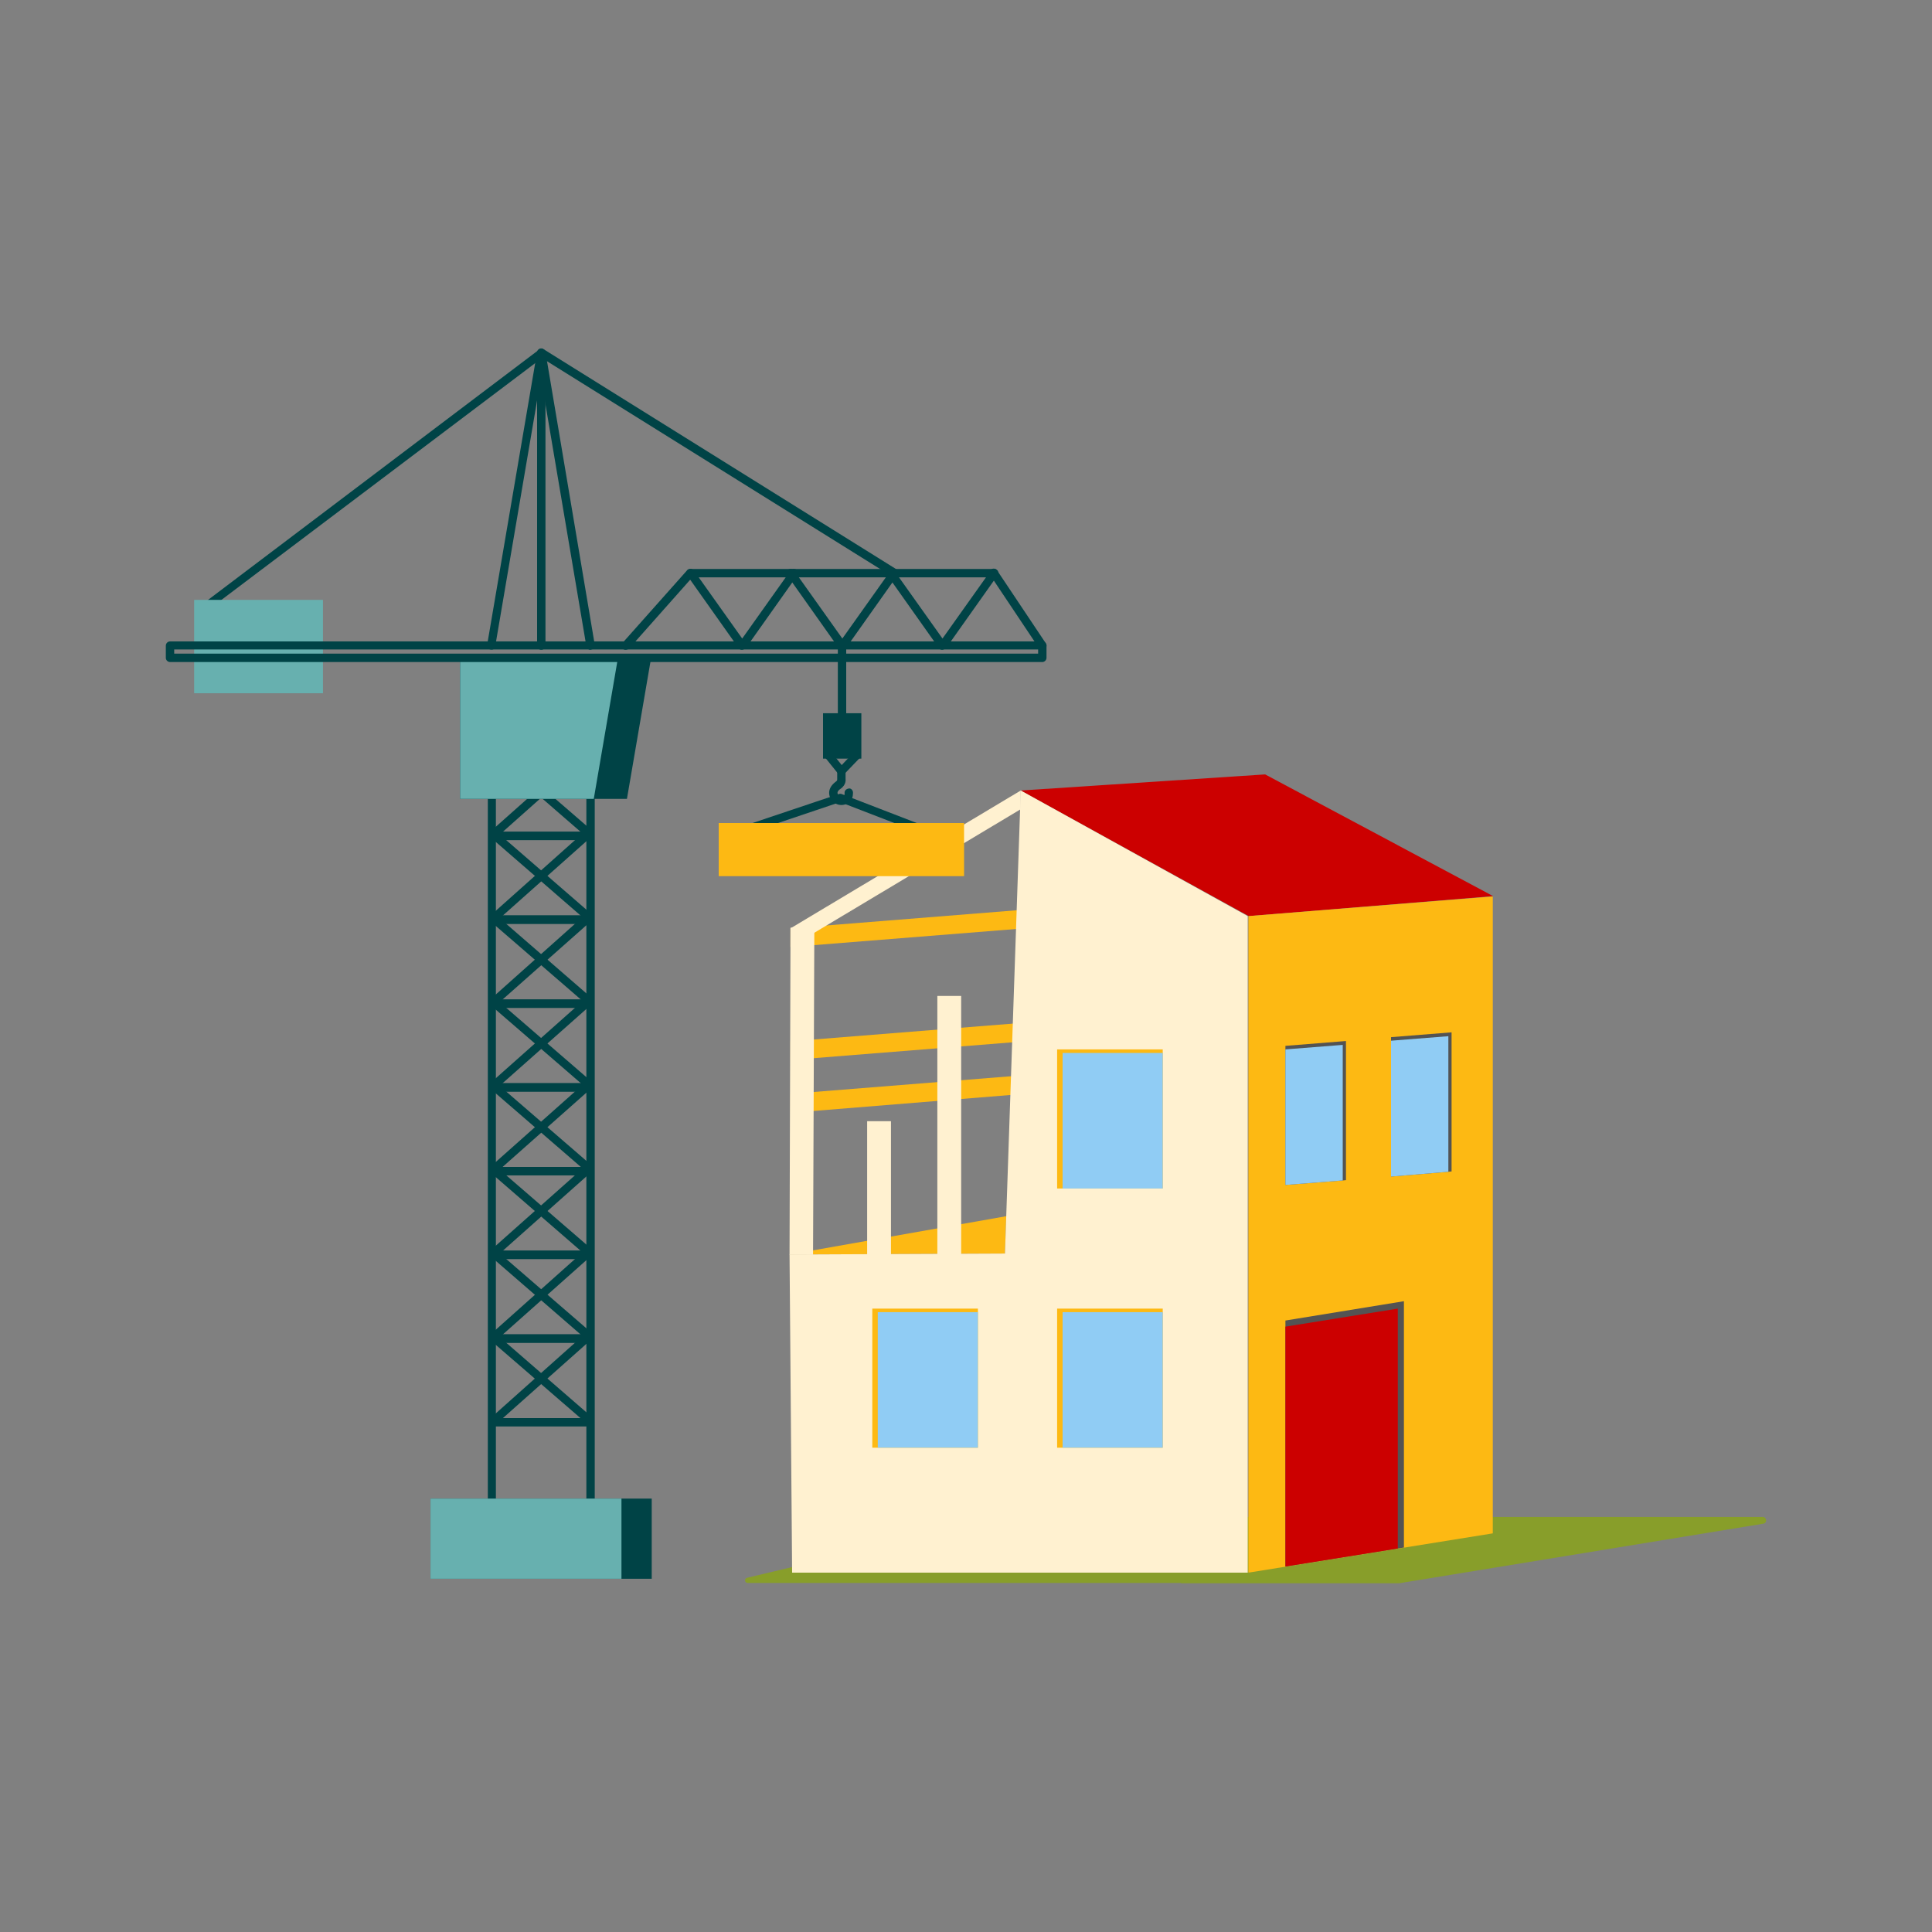 <?xml version="1.0" encoding="utf-8"?>
<!-- Generator: Adobe Illustrator 24.2.0, SVG Export Plug-In . SVG Version: 6.00 Build 0)  -->
<svg version="1.1" id="Layer_1" xmlns="http://www.w3.org/2000/svg" xmlns:xlink="http://www.w3.org/1999/xlink" x="0px" y="0px"
	 viewBox="0 0 60 60" style="enable-background:new 0 0 60 60;" xml:space="preserve">
<rect x="0" y="0" width="60" height="60" fill="#808080" stroke="none"/>
<style type="text/css">
	.st0{fill:#FDB913;}
	.st1{fill:#889E2A;}
	.st2{fill-rule:evenodd;clip-rule:evenodd;fill:#CC0000;}
	.st3{fill-rule:evenodd;clip-rule:evenodd;fill:#FDB913;}
	.st4{fill-rule:evenodd;clip-rule:evenodd;fill:#FFF1D0;}
	.st5{fill-rule:evenodd;clip-rule:evenodd;fill:#90CCF4;}
	.st6{fill-rule:evenodd;clip-rule:evenodd;fill:#535353;}
	.st7{fill:#FFF1D0;}
	.st8{fill:#004346;}
	.st9{fill:#67B0AF;}
</style>
<g>
	<polygon class="st0" points="24.55,28.83 32.19,28.22 32.19,28.8 24.55,29.41 	"/>
	<polygon class="st0" points="24.55,32.34 32.19,31.73 32.19,32.31 24.55,32.92 	"/>
	<polygon class="st0" points="24.55,33.97 32.19,33.36 32.19,33.94 24.55,34.56 	"/>
	<polygon class="st0" points="31.25,37.77 24.52,38.96 31.21,38.93 	"/>
	<path class="st1" d="M36.68,49.17h6.72c0.04,0,0.08,0,0.11-0.01l11.25-1.84c0.13-0.02,0.11-0.21-0.02-0.21h-23.6l-7.94,1.89
		c-0.09,0.02-0.08,0.16,0.02,0.16H36.68z"/>
	<g>
		<polygon class="st2" points="31.7,24.55 39.29,24.05 46.37,27.83 38.78,28.45 		"/>
		<polygon class="st3" points="38.77,48.84 46.36,47.62 46.36,27.84 38.77,28.45 		"/>
		<polygon class="st4" points="38.75,48.84 24.6,48.84 24.52,38.96 31.21,38.93 31.7,24.55 38.75,28.45 		"/>
		<g>
			<polygon class="st3" points="36.11,44.96 33,44.96 32.83,44.96 32.83,40.64 36.11,40.64 36.11,40.75 			"/>
			<rect x="33" y="40.75" class="st5" width="3.11" height="4.21"/>
		</g>
		<g>
			<polygon class="st3" points="30.37,44.96 27.26,44.96 27.09,44.96 27.09,40.64 30.37,40.64 30.37,40.75 			"/>
			<rect x="27.26" y="40.75" class="st5" width="3.11" height="4.21"/>
		</g>
		<g>
			<polygon class="st3" points="36.11,36.91 33,36.91 32.83,36.91 32.83,32.59 36.11,32.59 36.11,32.7 			"/>
			<rect x="33" y="32.7" class="st5" width="3.11" height="4.21"/>
		</g>
		<g>
			<polygon class="st6" points="39.92,36.8 41.7,36.66 41.8,36.65 41.8,32.33 39.92,32.48 39.92,32.59 			"/>
			<polygon class="st5" points="39.92,36.8 41.7,36.66 41.7,32.45 39.92,32.59 			"/>
		</g>
		<g>
			<polygon class="st6" points="43.2,36.54 44.98,36.39 45.08,36.38 45.08,32.06 43.2,32.21 43.2,32.32 			"/>
			<polygon class="st5" points="43.2,36.54 44.98,36.39 44.98,32.18 43.2,32.32 			"/>
		</g>
		<g>
			<polygon class="st6" points="39.92,48.65 43.41,48.09 43.6,48.06 43.6,40.41 39.92,41.01 39.92,41.2 			"/>
			<polygon class="st2" points="39.92,48.65 43.41,48.09 43.41,40.64 39.92,41.2 			"/>
		</g>
	</g>
	<polygon class="st7" points="25.25,38.97 24.52,38.97 24.55,28.81 25.29,28.81 	"/>
	<rect x="26.93" y="34.82" class="st7" width="0.74" height="4.84"/>
	<rect x="29.11" y="30.93" class="st7" width="0.74" height="8.73"/>
	<polygon class="st7" points="24.55,28.83 31.7,24.55 31.7,25.13 24.55,29.41 	"/>
	<g>
		<path class="st8" d="M6.28,19.05c-0.04,0-0.08-0.02-0.1-0.05c-0.04-0.06-0.03-0.14,0.03-0.18l10.53-7.96
			c0.04-0.03,0.1-0.03,0.15-0.01l10.95,6.83c0.06,0.04,0.08,0.12,0.04,0.18c-0.04,0.06-0.12,0.08-0.18,0.04l-10.87-6.78L6.36,19.02
			C6.34,19.04,6.31,19.05,6.28,19.05z"/>
		<path class="st8" d="M18.47,48.89h-3.32V20.53h3.32V48.89z M15.4,48.63h2.81V20.78H15.4V48.63z"/>
		<rect x="13.37" y="46.54" class="st8" width="6.87" height="2.49"/>
		<rect x="13.37" y="46.54" class="st9" width="5.93" height="2.49"/>
		<g>
			<rect x="15.28" y="44.04" class="st8" width="3.06" height="0.26"/>
			<rect x="15.28" y="41.44" class="st8" width="3.06" height="0.26"/>
			<polygon class="st8" points="15.36,44.27 15.19,44.08 18.25,41.35 18.43,41.54 			"/>
			<polygon class="st8" points="18.27,44.25 15.17,41.57 15.34,41.37 18.44,44.06 			"/>
		</g>
		<g>
			<rect x="15.28" y="41.44" class="st8" width="3.06" height="0.26"/>
			<rect x="15.28" y="38.84" class="st8" width="3.06" height="0.26"/>
			<polygon class="st8" points="15.36,41.67 15.19,41.48 18.25,38.75 18.43,38.94 			"/>
			<polygon class="st8" points="18.27,41.65 15.17,38.96 15.34,38.77 18.44,41.45 			"/>
		</g>
		<g>
			<rect x="15.28" y="38.84" class="st8" width="3.06" height="0.26"/>
			<rect x="15.28" y="36.24" class="st8" width="3.06" height="0.26"/>
			<polygon class="st8" points="15.36,39.07 15.19,38.87 18.25,36.15 18.43,36.34 			"/>
			<polygon class="st8" points="18.27,39.05 15.17,36.36 15.34,36.17 18.44,38.85 			"/>
		</g>
		<g>
			<rect x="15.28" y="36.24" class="st8" width="3.06" height="0.26"/>
			<rect x="15.28" y="33.64" class="st8" width="3.06" height="0.26"/>
			<polygon class="st8" points="15.36,36.46 15.19,36.27 18.25,33.55 18.43,33.74 			"/>
			<polygon class="st8" points="18.27,36.44 15.17,33.76 15.34,33.57 18.44,36.25 			"/>
		</g>
		<g>
			<rect x="15.28" y="33.64" class="st8" width="3.06" height="0.26"/>
			<rect x="15.28" y="31.04" class="st8" width="3.06" height="0.26"/>
			<polygon class="st8" points="15.36,33.86 15.19,33.67 18.25,30.95 18.43,31.14 			"/>
			<polygon class="st8" points="18.27,33.84 15.17,31.16 15.34,30.97 18.44,33.65 			"/>
		</g>
		<g>
			<rect x="15.28" y="31.04" class="st8" width="3.06" height="0.26"/>
			<rect x="15.28" y="28.43" class="st8" width="3.06" height="0.26"/>
			<polygon class="st8" points="15.36,31.26 15.19,31.07 18.25,28.34 18.43,28.54 			"/>
			<polygon class="st8" points="18.27,31.24 15.17,28.56 15.34,28.36 18.44,31.05 			"/>
		</g>
		<g>
			<rect x="15.28" y="28.43" class="st8" width="3.06" height="0.26"/>
			<rect x="15.28" y="25.83" class="st8" width="3.06" height="0.26"/>
			<polygon class="st8" points="15.36,28.66 15.19,28.47 18.25,25.74 18.43,25.93 			"/>
			<polygon class="st8" points="18.27,28.64 15.17,25.95 15.34,25.76 18.44,28.45 			"/>
		</g>
		<g>
			<rect x="15.28" y="25.83" class="st8" width="3.06" height="0.26"/>
			<rect x="15.28" y="23.23" width="3.06" height="0.26"/>
			<polygon class="st8" points="15.36,26.06 15.19,25.86 18.25,23.14 18.43,23.33 			"/>
			<polygon class="st8" points="18.27,26.04 15.17,23.35 15.34,23.16 18.44,25.84 			"/>
		</g>
		<g>
			<rect x="15.28" y="23.23" width="3.06" height="0.26"/>
			<rect x="15.28" y="20.63" width="3.06" height="0.26"/>
			<polygon points="15.36,23.46 15.19,23.26 18.25,20.54 18.43,20.73 			"/>
			<polygon points="18.27,23.44 15.17,20.75 15.34,20.56 18.44,23.24 			"/>
		</g>
		<polygon class="st8" points="19.47,24.81 14.29,24.81 14.29,20.32 20.24,20.32 		"/>
		<polygon class="st9" points="18.44,24.81 14.29,24.81 14.29,20.32 19.21,20.32 		"/>
		<path class="st8" d="M19.43,20.18c-0.03,0-0.06-0.01-0.09-0.03c-0.05-0.05-0.06-0.13-0.01-0.18l2.01-2.26
			c0.02-0.03,0.06-0.04,0.1-0.04h9.42c0.07,0,0.13,0.06,0.13,0.13c0,0.07-0.06,0.13-0.13,0.13H21.5l-1.97,2.22
			C19.5,20.16,19.47,20.18,19.43,20.18z"/>
		<path class="st8" d="M23.04,20.18c-0.04,0-0.08-0.02-0.1-0.05l-1.6-2.26c-0.04-0.06-0.03-0.14,0.03-0.18
			c0.06-0.04,0.14-0.03,0.18,0.03l1.5,2.11l1.5-2.11c0.04-0.06,0.12-0.07,0.18-0.03c0.06,0.04,0.07,0.12,0.03,0.18l-1.6,2.26
			C23.12,20.15,23.09,20.18,23.04,20.18z"/>
		<path class="st8" d="M26.15,20.18c-0.04,0-0.08-0.02-0.1-0.05l-1.6-2.26c-0.04-0.06-0.03-0.14,0.03-0.18
			c0.06-0.04,0.14-0.03,0.18,0.03l1.5,2.11l1.5-2.11c0.04-0.06,0.12-0.07,0.18-0.03c0.06,0.04,0.07,0.12,0.03,0.18l-1.6,2.26
			C26.23,20.15,26.19,20.18,26.15,20.18z"/>
		<path class="st8" d="M29.26,20.18c-0.04,0-0.08-0.02-0.1-0.05l-1.6-2.26c-0.04-0.06-0.03-0.14,0.03-0.18
			c0.06-0.04,0.14-0.03,0.18,0.03l1.5,2.11l1.5-2.11c0.04-0.06,0.12-0.07,0.18-0.03c0.06,0.04,0.07,0.12,0.03,0.18l-1.6,2.26
			C29.34,20.15,29.3,20.18,29.26,20.18z"/>
		<path class="st8" d="M32.37,20.18c-0.04,0-0.08-0.02-0.11-0.06l-1.51-2.26c-0.04-0.06-0.02-0.14,0.04-0.18
			c0.06-0.04,0.14-0.02,0.18,0.04l1.51,2.26c0.04,0.06,0.02,0.14-0.04,0.18C32.42,20.17,32.4,20.18,32.37,20.18z"/>
		<path class="st8" d="M18.34,20.18c-0.06,0-0.12-0.04-0.13-0.11l-1.41-8.34l-1.42,8.34c-0.01,0.07-0.06,0.12-0.15,0.1
			c-0.07-0.01-0.12-0.08-0.1-0.15l1.55-9.09c0.01-0.06,0.06-0.11,0.13-0.11l0,0c0.06,0,0.12,0.05,0.13,0.11l1.53,9.09
			c0.01,0.07-0.03,0.14-0.1,0.15C18.35,20.17,18.35,20.18,18.34,20.18z"/>
		<path class="st8" d="M16.81,20.18c-0.07,0-0.13-0.06-0.13-0.13v-9.09c0-0.07,0.06-0.13,0.13-0.13c0.07,0,0.13,0.06,0.13,0.13v9.09
			C16.94,20.12,16.88,20.18,16.81,20.18z"/>
		<rect x="6.03" y="18.63" class="st9" width="4" height="2.9"/>
		<rect x="25.56" y="22.15" class="st8" width="1.19" height="1.41"/>
		<path class="st8" d="M26.15,22.69c-0.07,0-0.13-0.06-0.13-0.13v-2.52c0-0.07,0.06-0.13,0.13-0.13s0.13,0.06,0.13,0.13v2.52
			C26.28,22.63,26.22,22.69,26.15,22.69z"/>
		<path class="st8" d="M26.13,25c-0.21,0-0.38-0.17-0.38-0.38c0-0.09,0.04-0.22,0.2-0.34c0.05-0.03,0.05-0.06,0.05-0.07l0-0.26
			c0-0.07,0.06-0.13,0.13-0.13c0.07,0,0.13,0.06,0.13,0.13v0.25l0,0c0,0,0.03,0.17-0.16,0.3c-0.09,0.06-0.09,0.11-0.09,0.12
			c0,0.07,0.06,0.12,0.12,0.12c0.04,0,0.07-0.02,0.09-0.04c0.01-0.01,0.01-0.04,0.01-0.07c-0.01-0.07,0.05-0.13,0.12-0.14
			c0.07-0.02,0.13,0.04,0.14,0.11c0,0.03,0.01,0.19-0.09,0.28C26.33,24.96,26.23,25,26.13,25z"/>
		<path class="st8" d="M26.13,24.08C26.13,24.08,26.13,24.08,26.13,24.08c-0.04,0-0.08-0.02-0.1-0.05l-0.41-0.51
			c-0.04-0.06-0.04-0.14,0.02-0.18c0.06-0.04,0.14-0.04,0.18,0.02l0.32,0.4l0.38-0.4c0.05-0.05,0.13-0.05,0.18,0
			c0.05,0.05,0.05,0.13,0,0.18l-0.48,0.5C26.2,24.07,26.17,24.08,26.13,24.08z"/>
		<path class="st8" d="M28.68,25.9c-0.02,0-0.03,0-0.05-0.01l-2.54-0.98l-2.73,0.92c-0.07,0.02-0.14-0.01-0.16-0.08
			c-0.02-0.07,0.01-0.14,0.08-0.16l2.77-0.93c0.03-0.01,0.06-0.01,0.09,0l2.59,1c0.07,0.03,0.1,0.1,0.07,0.17
			C28.79,25.87,28.74,25.9,28.68,25.9z"/>
		<path class="st8" d="M32.37,20.56H5.28c-0.07,0-0.13-0.06-0.13-0.13v-0.38c0-0.07,0.06-0.13,0.13-0.13h27.09
			c0.07,0,0.13,0.06,0.13,0.13v0.38C32.5,20.5,32.44,20.56,32.37,20.56z M5.41,20.3h26.83v-0.13H5.41V20.3z"/>
		<rect x="22.32" y="25.56" class="st0" width="7.62" height="1.65"/>
	</g>
</g>
</svg>
